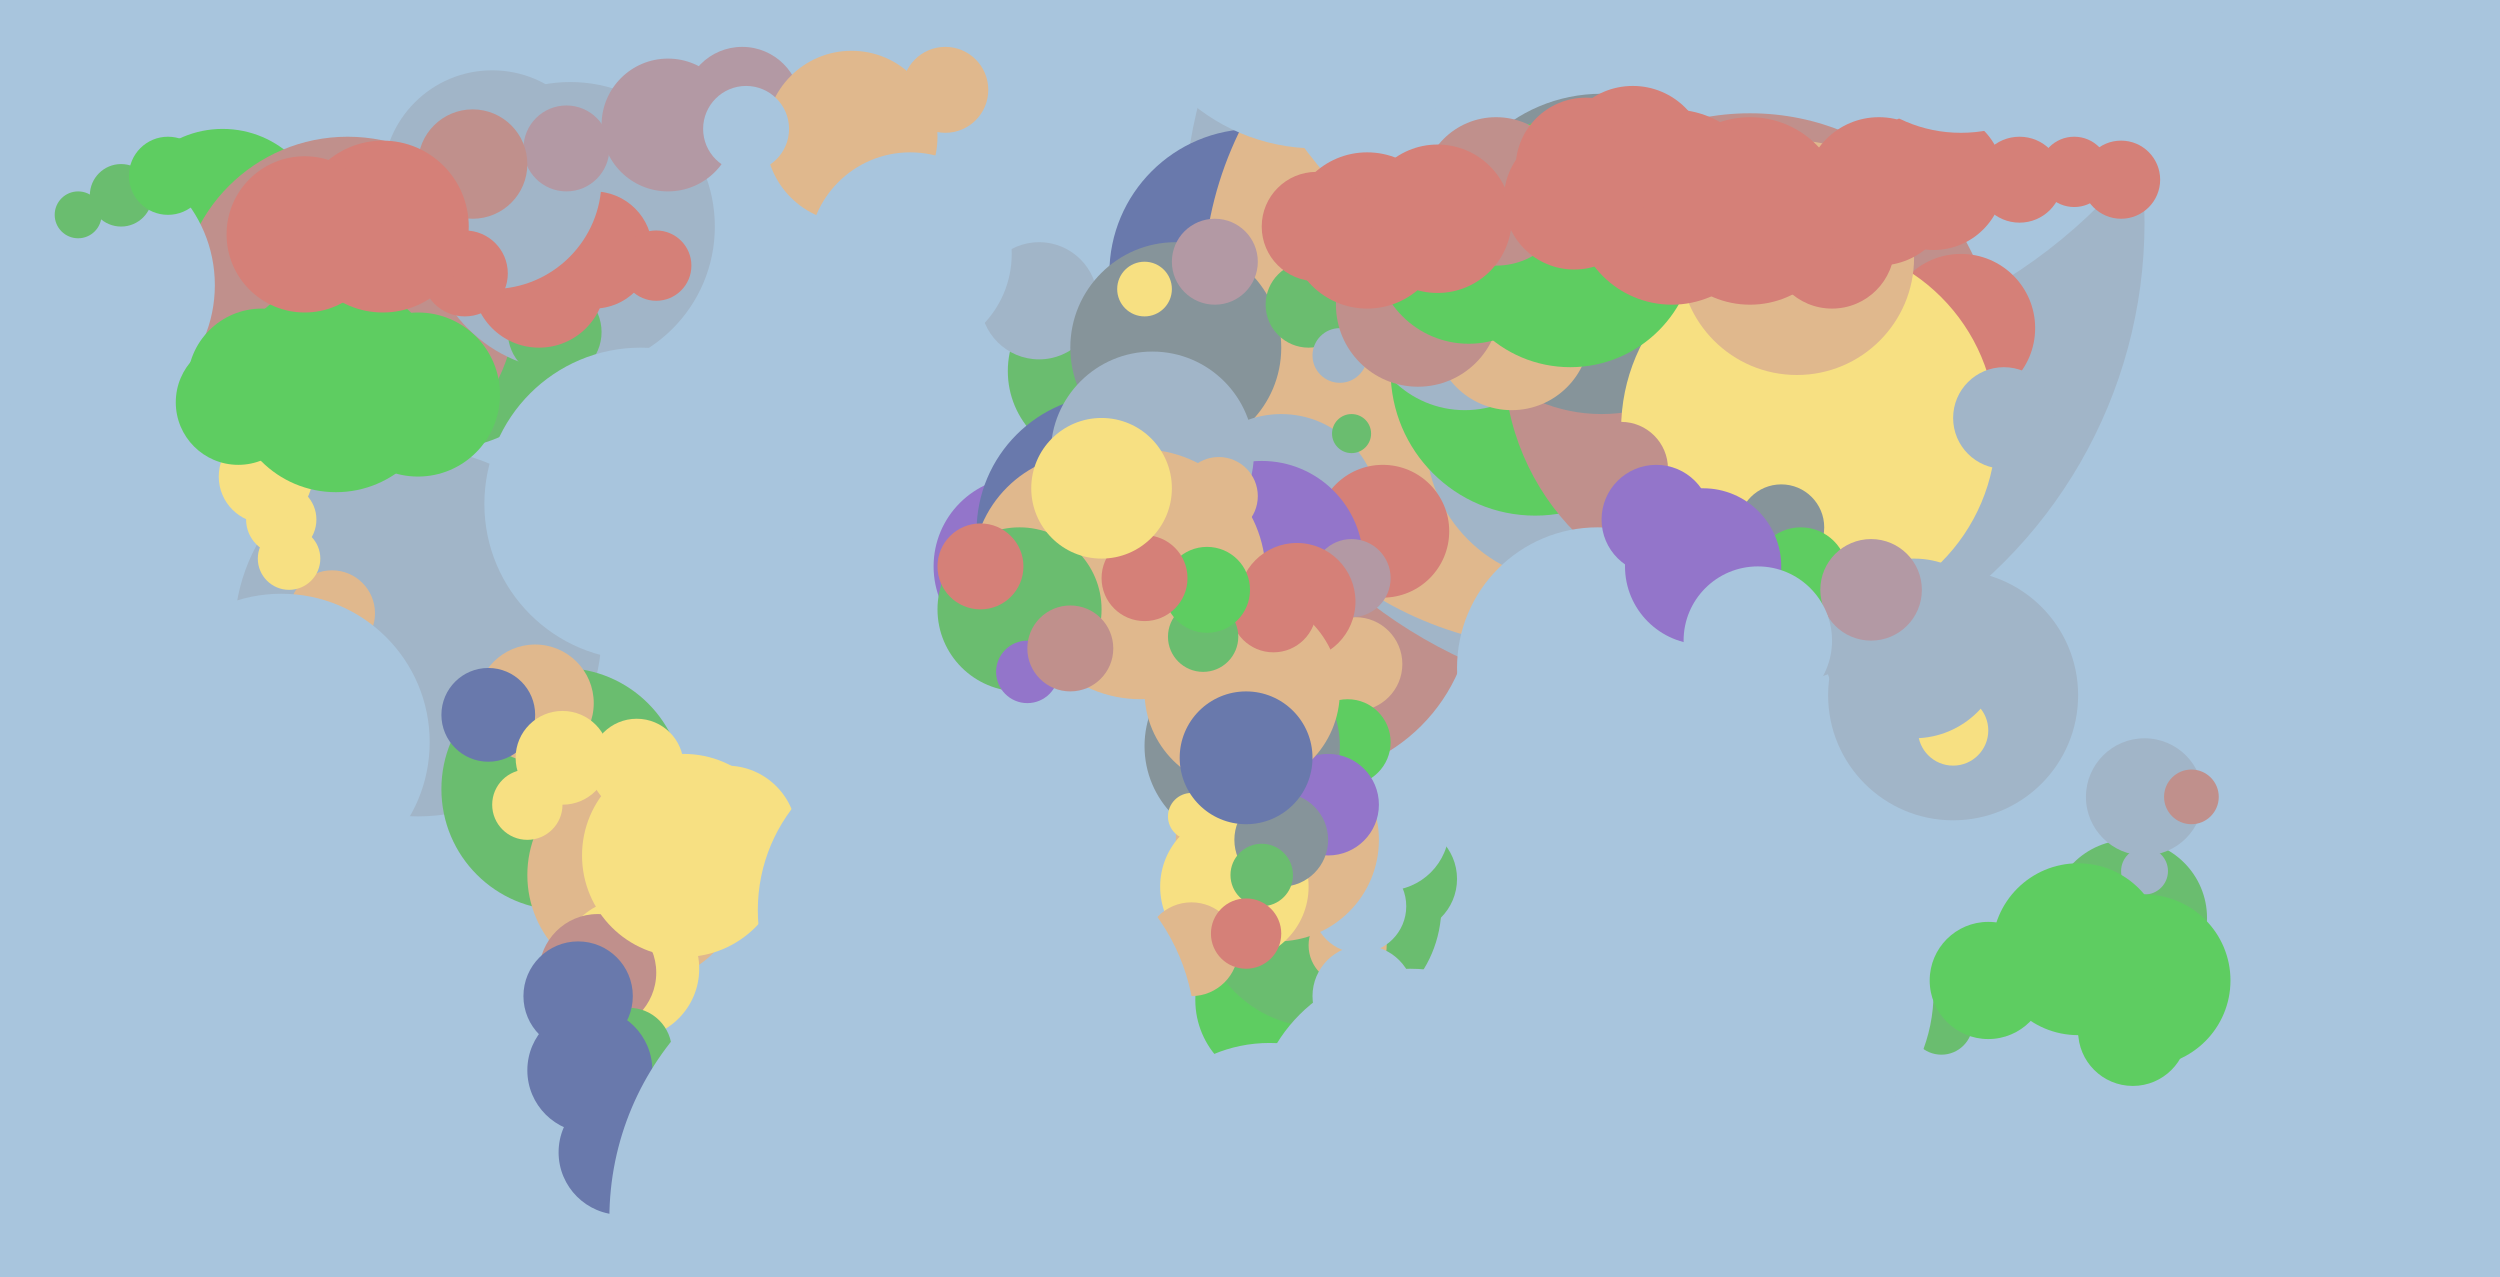 <svg xmlns="http://www.w3.org/2000/svg" width="640px" height="327px">
  <rect width="640" height="327" fill="rgb(168,197,221)"/>
  <circle cx="107" cy="162" r="47" fill="rgb(161,181,200)"/>
  <circle cx="332" cy="154" r="45" fill="rgb(192,144,140)"/>
  <circle cx="359" cy="225" r="14" fill="rgb(106,189,111)"/>
  <circle cx="426" cy="57" r="123" fill="rgb(161,181,200)"/>
  <circle cx="328" cy="256" r="22" fill="rgb(94,205,97)"/>
  <circle cx="281" cy="95" r="23" fill="rgb(106,189,111)"/>
  <circle cx="266" cy="77" r="15" fill="rgb(161,181,200)"/>
  <circle cx="321" cy="70" r="37" fill="rgb(105,121,172)"/>
  <circle cx="497" cy="262" r="8" fill="rgb(106,189,111)"/>
  <circle cx="262" cy="145" r="23" fill="rgb(147,117,202)"/>
  <circle cx="159" cy="295" r="16" fill="rgb(105,121,172)"/>
  <circle cx="113" cy="78" r="37" fill="rgb(106,189,111)"/>
  <circle cx="57" cy="59" r="26" fill="rgb(94,205,97)"/>
  <circle cx="400" cy="74" r="92" fill="rgb(224,184,141)"/>
  <circle cx="89" cy="78" r="43" fill="rgb(192,144,140)"/>
  <circle cx="338" cy="232" r="31" fill="rgb(106,189,111)"/>
  <circle cx="144" cy="202" r="31" fill="rgb(106,189,111)"/>
  <circle cx="137" cy="180" r="15" fill="rgb(224,184,141)"/>
  <circle cx="442" cy="-43" r="135" fill="rgb(168,197,221)"/>
  <circle cx="186" cy="214" r="18" fill="rgb(247,224,130)"/>
  <circle cx="402" cy="112" r="37" fill="rgb(161,181,200)"/>
  <circle cx="345" cy="242" r="10" fill="rgb(224,184,141)"/>
  <circle cx="20" cy="73" r="35" fill="rgb(168,197,221)"/>
  <circle cx="545" cy="235" r="20" fill="rgb(106,189,111)"/>
  <circle cx="393" cy="95" r="37" fill="rgb(94,205,97)"/>
  <circle cx="146" cy="58" r="37" fill="rgb(161,181,200)"/>
  <circle cx="301" cy="89" r="27" fill="rgb(134,148,154)"/>
  <circle cx="448" cy="92" r="63" fill="rgb(192,144,140)"/>
  <circle cx="328" cy="131" r="25" fill="rgb(161,181,200)"/>
  <circle cx="355" cy="212" r="16" fill="rgb(168,197,221)"/>
  <circle cx="375" cy="79" r="26" fill="rgb(161,181,200)"/>
  <circle cx="335" cy="78" r="11" fill="rgb(106,189,111)"/>
  <circle cx="531" cy="44" r="9" fill="rgb(213,128,120)"/>
  <circle cx="500" cy="178" r="32" fill="rgb(161,181,200)"/>
  <circle cx="410" cy="65" r="41" fill="rgb(134,148,154)"/>
  <circle cx="347" cy="170" r="12" fill="rgb(224,184,141)"/>
  <circle cx="354" cy="136" r="17" fill="rgb(213,128,120)"/>
  <circle cx="285" cy="136" r="35" fill="rgb(105,121,172)"/>
  <circle cx="502" cy="84" r="19" fill="rgb(213,128,120)"/>
  <circle cx="142" cy="85" r="12" fill="rgb(106,189,111)"/>
  <circle cx="138" cy="72" r="17" fill="rgb(213,128,120)"/>
  <circle cx="152" cy="64" r="15" fill="rgb(213,128,120)"/>
  <circle cx="348" cy="232" r="12" fill="rgb(168,197,221)"/>
  <circle cx="345" cy="190" r="11" fill="rgb(94,205,97)"/>
  <circle cx="85" cy="157" r="11" fill="rgb(224,184,141)"/>
  <circle cx="323" cy="144" r="26" fill="rgb(147,117,202)"/>
  <circle cx="190" cy="27" r="15" fill="rgb(179,153,164)"/>
  <circle cx="74" cy="143" r="8" fill="rgb(247,224,130)"/>
  <circle cx="361" cy="288" r="40" fill="rgb(168,197,221)"/>
  <circle cx="295" cy="116" r="26" fill="rgb(161,181,200)"/>
  <circle cx="125" cy="183" r="12" fill="rgb(105,121,172)"/>
  <circle cx="387" cy="85" r="20" fill="rgb(224,184,141)"/>
  <circle cx="20" cy="55" r="6" fill="rgb(106,189,111)"/>
  <circle cx="163" cy="224" r="28" fill="rgb(224,184,141)"/>
  <circle cx="292" cy="147" r="32" fill="rgb(224,184,141)"/>
  <circle cx="135" cy="206" r="9" fill="rgb(247,224,130)"/>
  <circle cx="312" cy="127" r="10" fill="rgb(224,184,141)"/>
  <circle cx="279" cy="146" r="30" fill="rgb(224,184,141)"/>
  <circle cx="72" cy="133" r="9" fill="rgb(247,224,130)"/>
  <circle cx="549" cy="223" r="6" fill="rgb(161,181,200)"/>
  <circle cx="327" cy="215" r="26" fill="rgb(224,184,141)"/>
  <circle cx="261" cy="156" r="21" fill="rgb(106,189,111)"/>
  <circle cx="68" cy="122" r="12" fill="rgb(247,224,130)"/>
  <circle cx="346" cy="111" r="5" fill="rgb(106,189,111)"/>
  <circle cx="293" cy="74" r="7" fill="rgb(247,224,130)"/>
  <circle cx="349" cy="255" r="13" fill="rgb(168,197,221)"/>
  <circle cx="346" cy="148" r="10" fill="rgb(179,153,164)"/>
  <circle cx="543" cy="46" r="10" fill="rgb(213,128,120)"/>
  <circle cx="318" cy="191" r="25" fill="rgb(134,148,154)"/>
  <circle cx="171" cy="32" r="17" fill="rgb(179,153,164)"/>
  <circle cx="332" cy="154" r="15" fill="rgb(213,128,120)"/>
  <circle cx="316" cy="227" r="19" fill="rgb(247,224,130)"/>
  <circle cx="343" cy="91" r="7" fill="rgb(161,181,200)"/>
  <circle cx="126" cy="46" r="28" fill="rgb(161,181,200)"/>
  <circle cx="145" cy="38" r="11" fill="rgb(179,153,164)"/>
  <circle cx="86" cy="99" r="27" fill="rgb(94,205,97)"/>
  <circle cx="363" cy="78" r="21" fill="rgb(192,144,140)"/>
  <circle cx="161" cy="248" r="18" fill="rgb(247,224,130)"/>
  <circle cx="549" cy="204" r="15" fill="rgb(161,181,200)"/>
  <circle cx="463" cy="110" r="48" fill="rgb(247,224,130)"/>
  <circle cx="453" cy="254" r="42" fill="rgb(168,197,221)"/>
  <circle cx="409" cy="171" r="36" fill="rgb(168,197,221)"/>
  <circle cx="263" cy="172" r="8" fill="rgb(147,117,202)"/>
  <circle cx="402" cy="62" r="32" fill="rgb(94,205,97)"/>
  <circle cx="121" cy="42" r="14" fill="rgb(192,144,140)"/>
  <circle cx="218" cy="35" r="22" fill="rgb(224,184,141)"/>
  <circle cx="61" cy="103" r="16" fill="rgb(94,205,97)"/>
  <circle cx="376" cy="64" r="24" fill="rgb(94,205,97)"/>
  <circle cx="383" cy="49" r="19" fill="rgb(192,144,140)"/>
  <circle cx="456" cy="135" r="11" fill="rgb(134,148,154)"/>
  <circle cx="164" cy="129" r="40" fill="rgb(168,197,221)"/>
  <circle cx="305" cy="209" r="6" fill="rgb(247,224,130)"/>
  <circle cx="153" cy="249" r="15" fill="rgb(192,144,140)"/>
  <circle cx="305" cy="243" r="12" fill="rgb(224,184,141)"/>
  <circle cx="161" cy="269" r="11" fill="rgb(106,189,111)"/>
  <circle cx="148" cy="255" r="14" fill="rgb(105,121,172)"/>
  <circle cx="72" cy="190" r="38" fill="rgb(168,197,221)"/>
  <circle cx="340" cy="206" r="13" fill="rgb(147,117,202)"/>
  <circle cx="418" cy="41" r="19" fill="rgb(213,128,120)"/>
  <circle cx="460" cy="66" r="30" fill="rgb(224,184,141)"/>
  <circle cx="350" cy="59" r="20" fill="rgb(213,128,120)"/>
  <circle cx="274" cy="166" r="11" fill="rgb(192,144,140)"/>
  <circle cx="318" cy="177" r="25" fill="rgb(224,184,141)"/>
  <circle cx="469" cy="63" r="16" fill="rgb(213,128,120)"/>
  <circle cx="328" cy="215" r="12" fill="rgb(134,148,154)"/>
  <circle cx="119" cy="70" r="11" fill="rgb(213,128,120)"/>
  <circle cx="67" cy="98" r="19" fill="rgb(94,205,97)"/>
  <circle cx="31" cy="50" r="8" fill="rgb(106,189,111)"/>
  <circle cx="368" cy="56" r="19" fill="rgb(213,128,120)"/>
  <circle cx="415" cy="120" r="12" fill="rgb(192,144,140)"/>
  <circle cx="337" cy="58" r="14" fill="rgb(213,128,120)"/>
  <circle cx="517" cy="46" r="11" fill="rgb(213,128,120)"/>
  <circle cx="325" cy="304" r="37" fill="rgb(168,197,221)"/>
  <circle cx="448" cy="54" r="24" fill="rgb(213,128,120)"/>
  <circle cx="254" cy="265" r="52" fill="rgb(168,197,221)"/>
  <circle cx="323" cy="224" r="8" fill="rgb(106,189,111)"/>
  <circle cx="406" cy="43" r="18" fill="rgb(213,128,120)"/>
  <circle cx="191" cy="33" r="11" fill="rgb(168,197,221)"/>
  <circle cx="98" cy="58" r="22" fill="rgb(213,128,120)"/>
  <circle cx="500" cy="187" r="9" fill="rgb(247,224,130)"/>
  <circle cx="144" cy="194" r="12" fill="rgb(247,224,130)"/>
  <circle cx="461" cy="147" r="12" fill="rgb(94,205,97)"/>
  <circle cx="490" cy="166" r="23" fill="rgb(161,181,200)"/>
  <circle cx="549" cy="251" r="22" fill="rgb(94,205,97)"/>
  <circle cx="251" cy="145" r="11" fill="rgb(213,128,120)"/>
  <circle cx="436" cy="145" r="20" fill="rgb(147,117,202)"/>
  <circle cx="428" cy="53" r="25" fill="rgb(213,128,120)"/>
  <circle cx="319" cy="194" r="17" fill="rgb(105,121,172)"/>
  <circle cx="175" cy="219" r="26" fill="rgb(247,224,130)"/>
  <circle cx="163" cy="196" r="12" fill="rgb(247,224,130)"/>
  <circle cx="168" cy="68" r="9" fill="rgb(213,128,120)"/>
  <circle cx="495" cy="46" r="18" fill="rgb(213,128,120)"/>
  <circle cx="326" cy="156" r="11" fill="rgb(213,128,120)"/>
  <circle cx="561" cy="204" r="7" fill="rgb(192,144,140)"/>
  <circle cx="308" cy="163" r="9" fill="rgb(106,189,111)"/>
  <circle cx="319" cy="239" r="9" fill="rgb(213,128,120)"/>
  <circle cx="513" cy="107" r="13" fill="rgb(161,181,200)"/>
  <circle cx="151" cy="274" r="16" fill="rgb(105,121,172)"/>
  <circle cx="509" cy="251" r="15" fill="rgb(94,205,97)"/>
  <circle cx="107" cy="101" r="21" fill="rgb(94,205,97)"/>
  <circle cx="479" cy="151" r="13" fill="rgb(179,153,164)"/>
  <circle cx="311" cy="67" r="11" fill="rgb(179,153,164)"/>
  <circle cx="309" cy="151" r="11" fill="rgb(94,205,97)"/>
  <circle cx="502" cy="-2" r="36" fill="rgb(168,197,221)"/>
  <circle cx="337" cy="-12" r="50" fill="rgb(168,197,221)"/>
  <circle cx="229" cy="312" r="73" fill="rgb(168,197,221)"/>
  <circle cx="481" cy="49" r="19" fill="rgb(213,128,120)"/>
  <circle cx="293" cy="148" r="11" fill="rgb(213,128,120)"/>
  <circle cx="43" cy="45" r="10" fill="rgb(94,205,97)"/>
  <circle cx="546" cy="264" r="14" fill="rgb(94,205,97)"/>
  <circle cx="532" cy="243" r="22" fill="rgb(94,205,97)"/>
  <circle cx="233" cy="65" r="26" fill="rgb(168,197,221)"/>
  <circle cx="282" cy="125" r="18" fill="rgb(247,224,130)"/>
  <circle cx="403" cy="51" r="18" fill="rgb(213,128,120)"/>
  <circle cx="424" cy="133" r="14" fill="rgb(147,117,202)"/>
  <circle cx="242" cy="23" r="11" fill="rgb(224,184,141)"/>
  <circle cx="450" cy="164" r="19" fill="rgb(168,197,221)"/>
  <circle cx="78" cy="60" r="20" fill="rgb(213,128,120)"/>
  <circle cx="237" cy="233" r="43" fill="rgb(168,197,221)"/>
</svg>